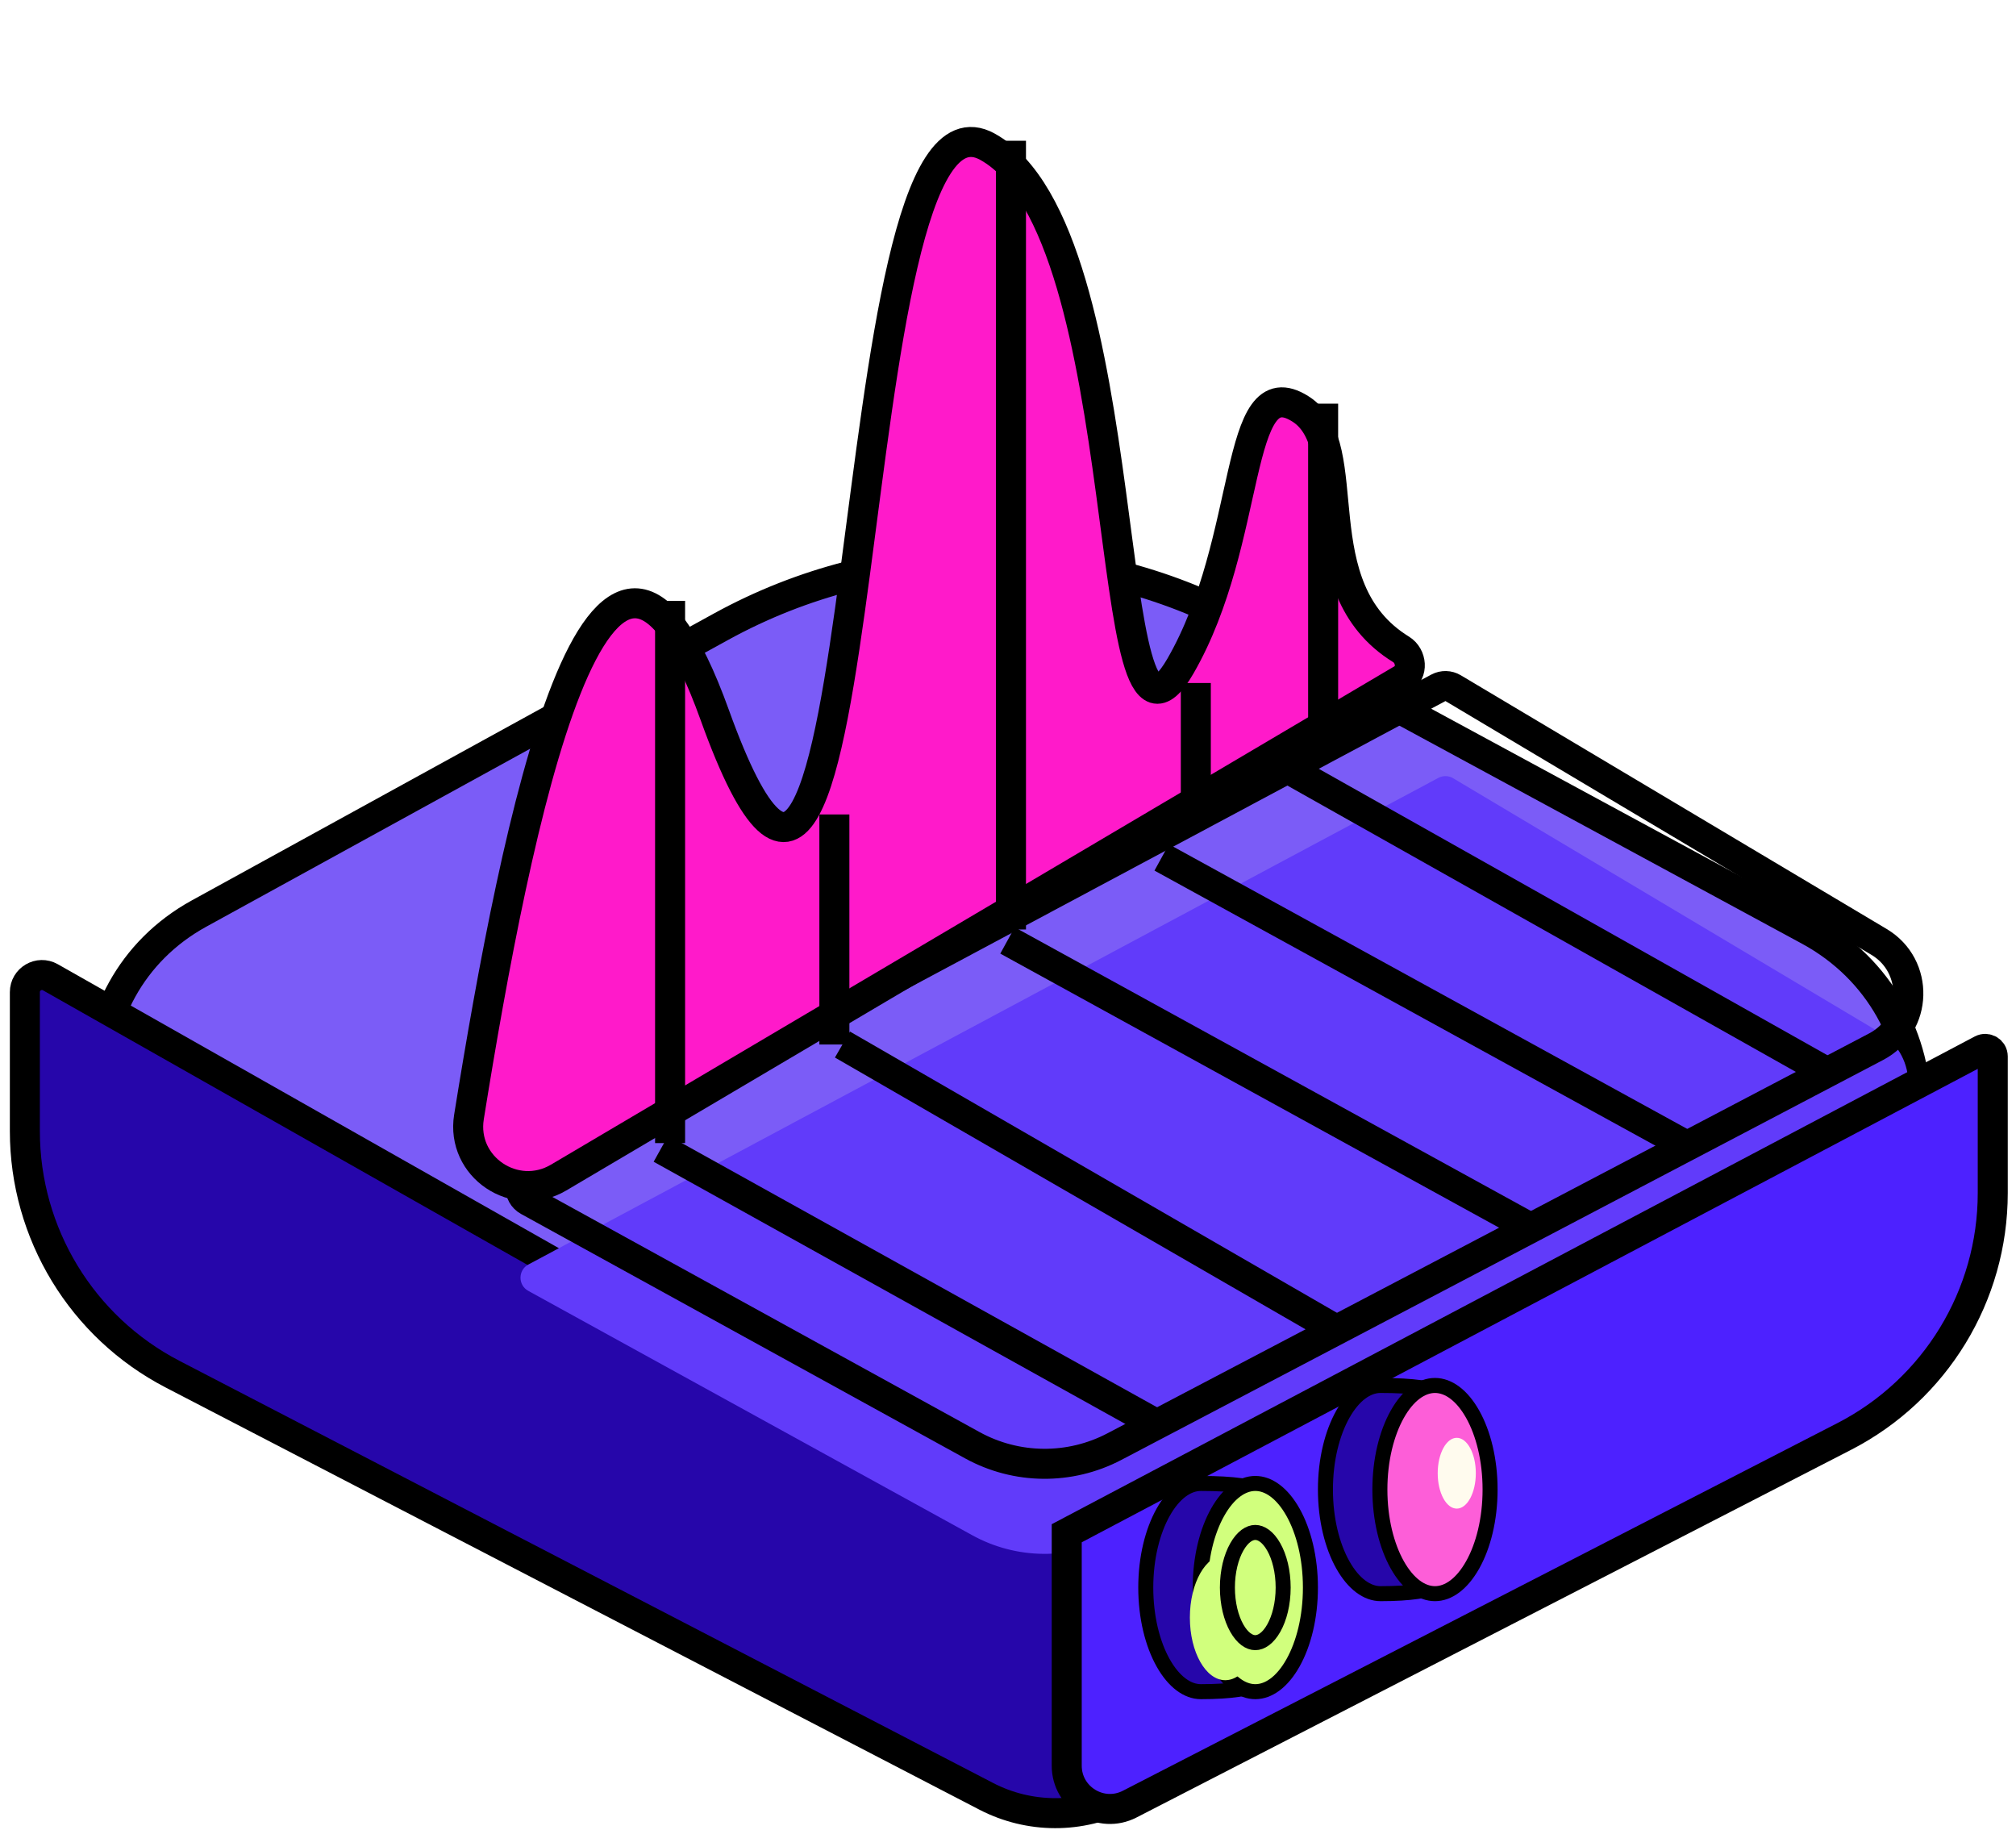 <svg width="195" height="177" viewBox="0 0 195 177" fill="none" xmlns="http://www.w3.org/2000/svg">
<g filter="url(#filter0_d_206_4)">
<g filter="url(#filter1_d_206_4)">
<path d="M89.45 138.972L19.77 103.475C6.27 96.598 5.97 77.417 19.249 70.121L69.743 42.378C85.521 33.708 104.624 33.65 120.455 42.224L174.958 71.741C188.924 79.304 188.799 99.388 174.741 106.777L113.785 138.817C106.179 142.815 97.106 142.873 89.45 138.972Z" fill="#7B5CF7"/>
<path d="M89.45 138.972L19.77 103.475C6.27 96.598 5.97 77.417 19.249 70.121L69.743 42.378C85.521 33.708 104.624 33.65 120.455 42.224L174.958 71.741C188.924 79.304 188.799 99.388 174.741 106.777L113.785 138.817C106.179 142.815 97.106 142.873 89.45 138.972Z" stroke="black" stroke-width="2.903"/>
</g>
<path d="M192.222 103.082V100.906C192.222 95.91 186.898 92.715 182.489 95.066L109.084 134.202C104.698 136.54 99.422 136.472 95.098 134.023L4.875 82.901C3.772 82.276 2.405 83.073 2.405 84.341V97.783C2.405 107.669 7.913 116.732 16.689 121.284L95.391 162.109C99.563 164.274 104.525 164.284 108.706 162.137L177.842 126.633C186.671 122.099 192.222 113.007 192.222 103.082Z" fill="#2606AA" stroke="black" stroke-width="2.903"/>
<g filter="url(#filter2_i_206_4)">
<path d="M94.047 128.155L51.098 104.518C50.089 103.963 50.097 102.51 51.113 101.967L139.127 54.907C139.576 54.667 140.117 54.68 140.554 54.94L181.752 79.48C185.651 81.803 185.498 87.501 181.479 89.61L107.793 128.29C103.479 130.555 98.316 130.504 94.047 128.155Z" fill="#613BFA"/>
</g>
<path d="M94.047 128.155L51.098 104.518C50.089 103.963 50.097 102.51 51.113 101.967L139.127 54.907C139.576 54.667 140.117 54.68 140.554 54.94L181.752 79.48C185.651 81.803 185.498 87.501 181.479 89.61L107.793 128.29C103.479 130.555 98.316 130.504 94.047 128.155Z" stroke="black" stroke-width="2.903"/>
<path d="M192.751 103.767V90.552C192.751 90.006 192.17 89.655 191.686 89.911L103.181 136.67V159.148C103.181 162.277 106.492 164.297 109.275 162.865L178.388 127.309C187.207 122.772 192.751 113.686 192.751 103.767Z" fill="#4D21FF" stroke="black" stroke-width="2.903"/>
<path d="M116.155 131.853C119.37 131.853 121.221 132.16 122.238 132.633C122.727 132.861 122.979 133.108 123.116 133.339C123.252 133.571 123.316 133.861 123.296 134.252C123.276 134.652 123.171 135.12 123.002 135.676C122.882 136.07 122.741 136.478 122.588 136.918C122.524 137.101 122.459 137.29 122.392 137.486C121.949 138.784 121.485 140.302 121.485 141.922C121.485 143.521 121.873 145.025 122.231 146.317C122.261 146.426 122.291 146.532 122.32 146.637C122.653 147.83 122.913 148.767 122.9 149.543C122.894 149.938 122.814 150.243 122.66 150.492C122.507 150.74 122.247 150.99 121.782 151.216C120.817 151.685 119.1 151.991 116.155 151.991C114.863 151.991 113.544 151.049 112.506 149.2C111.482 147.374 110.826 144.802 110.826 141.922C110.826 139.042 111.482 136.47 112.506 134.644C113.544 132.795 114.863 131.853 116.155 131.853Z" fill="#2606AA" stroke="black" stroke-width="1.452"/>
<path d="M133.533 122.376C136.748 122.376 138.599 122.682 139.616 123.156C140.105 123.384 140.357 123.631 140.494 123.862C140.63 124.094 140.694 124.384 140.674 124.775C140.654 125.175 140.549 125.643 140.38 126.198C140.26 126.593 140.119 127 139.966 127.44C139.902 127.624 139.837 127.813 139.77 128.008C139.327 129.307 138.863 130.825 138.863 132.444C138.863 134.043 139.251 135.548 139.609 136.84C139.639 136.948 139.669 137.055 139.698 137.159C140.031 138.353 140.291 139.289 140.278 140.065C140.272 140.46 140.192 140.765 140.038 141.015C139.885 141.262 139.625 141.512 139.16 141.738C138.195 142.207 136.478 142.513 133.533 142.513C132.241 142.513 130.922 141.571 129.884 139.722C128.86 137.896 128.204 135.325 128.204 132.444C128.204 129.564 128.86 126.993 129.884 125.166C130.922 123.317 132.241 122.376 133.533 122.376Z" fill="#2606AA" stroke="black" stroke-width="1.452"/>
<path d="M121.423 131.853C122.715 131.853 124.034 132.795 125.071 134.644C126.096 136.47 126.752 139.042 126.752 141.922C126.752 144.802 126.096 147.374 125.071 149.2C124.034 151.049 122.715 151.991 121.423 151.991C120.13 151.991 118.811 151.049 117.774 149.2C116.749 147.374 116.093 144.802 116.093 141.922C116.093 139.042 116.749 136.47 117.774 134.644C118.811 132.795 120.13 131.853 121.423 131.853Z" fill="#D1FF7D" stroke="black" stroke-width="1.452"/>
<g filter="url(#filter3_i_206_4)">
<ellipse cx="121.418" cy="141.922" rx="6.056" ry="3.423" transform="rotate(-90 121.418 141.922)" fill="#D1FF7D"/>
</g>
<path d="M121.418 136.592C121.987 136.592 122.647 137.007 123.207 137.997C123.754 138.965 124.115 140.351 124.115 141.922C124.115 143.492 123.754 144.878 123.207 145.846C122.647 146.836 121.987 147.251 121.418 147.251C120.85 147.251 120.19 146.836 119.63 145.846C119.083 144.878 118.722 143.492 118.722 141.922C118.722 140.351 119.083 138.965 119.63 137.997C120.19 137.007 120.85 136.592 121.418 136.592Z" stroke="black" stroke-width="1.452"/>
<path d="M138.8 122.376C140.093 122.376 141.412 123.317 142.449 125.166C143.474 126.993 144.13 129.564 144.13 132.444C144.13 135.325 143.474 137.896 142.449 139.722C141.412 141.571 140.093 142.513 138.8 142.513C137.508 142.513 136.189 141.571 135.151 139.722C134.127 137.896 133.471 135.325 133.471 132.444C133.471 129.564 134.127 126.993 135.151 125.166C136.189 123.317 137.508 122.376 138.8 122.376Z" fill="#FD5ED8" stroke="black" stroke-width="1.452"/>
<ellipse cx="140.907" cy="130.864" rx="3.423" ry="1.843" transform="rotate(-90 140.907 130.864)" fill="#FFFBEE"/>
<g filter="url(#filter4_d_206_4)">
<path d="M72.04 57.541C60.992 26.845 52.763 68.44 48.265 96.409C47.487 101.246 52.717 104.763 56.935 102.272L138.544 54.061C139.596 53.44 139.46 51.828 138.42 51.187C128.655 45.17 134.412 31.57 128.696 27.938C122.195 23.808 124.149 40.557 117.083 52.802C109.091 66.653 113.374 10.836 98.409 2.572C83.443 -5.691 88.075 102.092 72.04 57.541Z" fill="#FF1ACA"/>
<path d="M72.04 57.541C60.992 26.845 52.763 68.44 48.265 96.409C47.487 101.246 52.717 104.763 56.935 102.272L138.544 54.061C139.596 53.44 139.46 51.828 138.42 51.187C128.655 45.17 134.412 31.57 128.696 27.938C122.195 23.808 124.149 40.557 117.083 52.802C109.091 66.653 113.374 10.836 98.409 2.572C83.443 -5.691 88.075 102.092 72.04 57.541Z" stroke="black" stroke-width="2.903"/>
</g>
<path d="M97.788 2L97.788 78.278" stroke="black" stroke-width="2.903"/>
<line x1="80.706" y1="67.154" x2="80.706" y2="89.402" stroke="black" stroke-width="2.903"/>
<line x1="64.815" y1="46.496" x2="64.815" y2="98.937" stroke="black" stroke-width="2.903"/>
<path d="M127.982 27.426L127.982 60.798" stroke="black" stroke-width="2.903"/>
<line x1="115.667" y1="54.441" x2="115.667" y2="67.155" stroke="black" stroke-width="2.903"/>
<path d="M124.972 62.948L176.192 91.786" stroke="black" stroke-width="2.903"/>
<path d="M112.366 71.311L162.684 98.938" stroke="black" stroke-width="2.903"/>
<path d="M97.453 79.34L147.587 106.883" stroke="black" stroke-width="2.903"/>
<path d="M81.486 89.406L129.121 116.913" stroke="black" stroke-width="2.903"/>
<path d="M63.93 99.473L111.527 125.928" stroke="black" stroke-width="2.903"/>
</g>
<defs>
<filter id="filter0_d_206_4" x="0.953" y="0.666" width="193.25" height="176.139" filterUnits="userSpaceOnUse" color-interpolation-filters="sRGB">
<feFlood flood-opacity="0" result="BackgroundImageFix"/>
<feColorMatrix in="SourceAlpha" type="matrix" values="0 0 0 0 0 0 0 0 0 0 0 0 0 0 0 0 0 0 127 0" result="hardAlpha"/>
<feOffset dy="11.613"/>
<feComposite in2="hardAlpha" operator="out"/>
<feColorMatrix type="matrix" values="0 0 0 0 0 0 0 0 0 0 0 0 0 0 0 0 0 0 1 0"/>
<feBlend mode="normal" in2="BackgroundImageFix" result="effect1_dropShadow_206_4"/>
<feBlend mode="normal" in="SourceGraphic" in2="effect1_dropShadow_206_4" result="shape"/>
</filter>
<filter id="filter1_d_206_4" x="8.013" y="34.383" width="178.797" height="115.545" filterUnits="userSpaceOnUse" color-interpolation-filters="sRGB">
<feFlood flood-opacity="0" result="BackgroundImageFix"/>
<feColorMatrix in="SourceAlpha" type="matrix" values="0 0 0 0 0 0 0 0 0 0 0 0 0 0 0 0 0 0 127 0" result="hardAlpha"/>
<feOffset dy="6.619"/>
<feComposite in2="hardAlpha" operator="out"/>
<feColorMatrix type="matrix" values="0 0 0 0 0 0 0 0 0 0 0 0 0 0 0 0 0 0 1 0"/>
<feBlend mode="normal" in2="BackgroundImageFix" result="effect1_dropShadow_206_4"/>
<feBlend mode="normal" in="SourceGraphic" in2="effect1_dropShadow_206_4" result="shape"/>
</filter>
<filter id="filter2_i_206_4" x="48.895" y="53.284" width="137.144" height="78.121" filterUnits="userSpaceOnUse" color-interpolation-filters="sRGB">
<feFlood flood-opacity="0" result="BackgroundImageFix"/>
<feBlend mode="normal" in="SourceGraphic" in2="BackgroundImageFix" result="shape"/>
<feColorMatrix in="SourceAlpha" type="matrix" values="0 0 0 0 0 0 0 0 0 0 0 0 0 0 0 0 0 0 127 0" result="hardAlpha"/>
<feOffset dy="8.71"/>
<feComposite in2="hardAlpha" operator="arithmetic" k2="-1" k3="1"/>
<feColorMatrix type="matrix" values="0 0 0 0 0 0 0 0 0 0 0 0 0 0 0 0 0 0 1 0"/>
<feBlend mode="normal" in2="shape" result="effect1_innerShadow_206_4"/>
</filter>
<filter id="filter3_i_206_4" x="117.996" y="135.866" width="6.845" height="12.111" filterUnits="userSpaceOnUse" color-interpolation-filters="sRGB">
<feFlood flood-opacity="0" result="BackgroundImageFix"/>
<feBlend mode="normal" in="SourceGraphic" in2="BackgroundImageFix" result="shape"/>
<feColorMatrix in="SourceAlpha" type="matrix" values="0 0 0 0 0 0 0 0 0 0 0 0 0 0 0 0 0 0 127 0" result="hardAlpha"/>
<feOffset dx="-2.903" dy="2.903"/>
<feComposite in2="hardAlpha" operator="arithmetic" k2="-1" k3="1"/>
<feColorMatrix type="matrix" values="0 0 0 0 0 0 0 0 0 0 0 0 0 0 0 0 0 0 1 0"/>
<feBlend mode="normal" in2="shape" result="effect1_innerShadow_206_4"/>
</filter>
<filter id="filter4_d_206_4" x="43.831" y="0.666" width="96.89" height="103.881" filterUnits="userSpaceOnUse" color-interpolation-filters="sRGB">
<feFlood flood-opacity="0" result="BackgroundImageFix"/>
<feColorMatrix in="SourceAlpha" type="matrix" values="0 0 0 0 0 0 0 0 0 0 0 0 0 0 0 0 0 0 127 0" result="hardAlpha"/>
<feOffset dx="-2.903"/>
<feComposite in2="hardAlpha" operator="out"/>
<feColorMatrix type="matrix" values="0 0 0 0 0 0 0 0 0 0 0 0 0 0 0 0 0 0 1 0"/>
<feBlend mode="normal" in2="BackgroundImageFix" result="effect1_dropShadow_206_4"/>
<feBlend mode="normal" in="SourceGraphic" in2="effect1_dropShadow_206_4" result="shape"/>
</filter>
</defs>
</svg>
